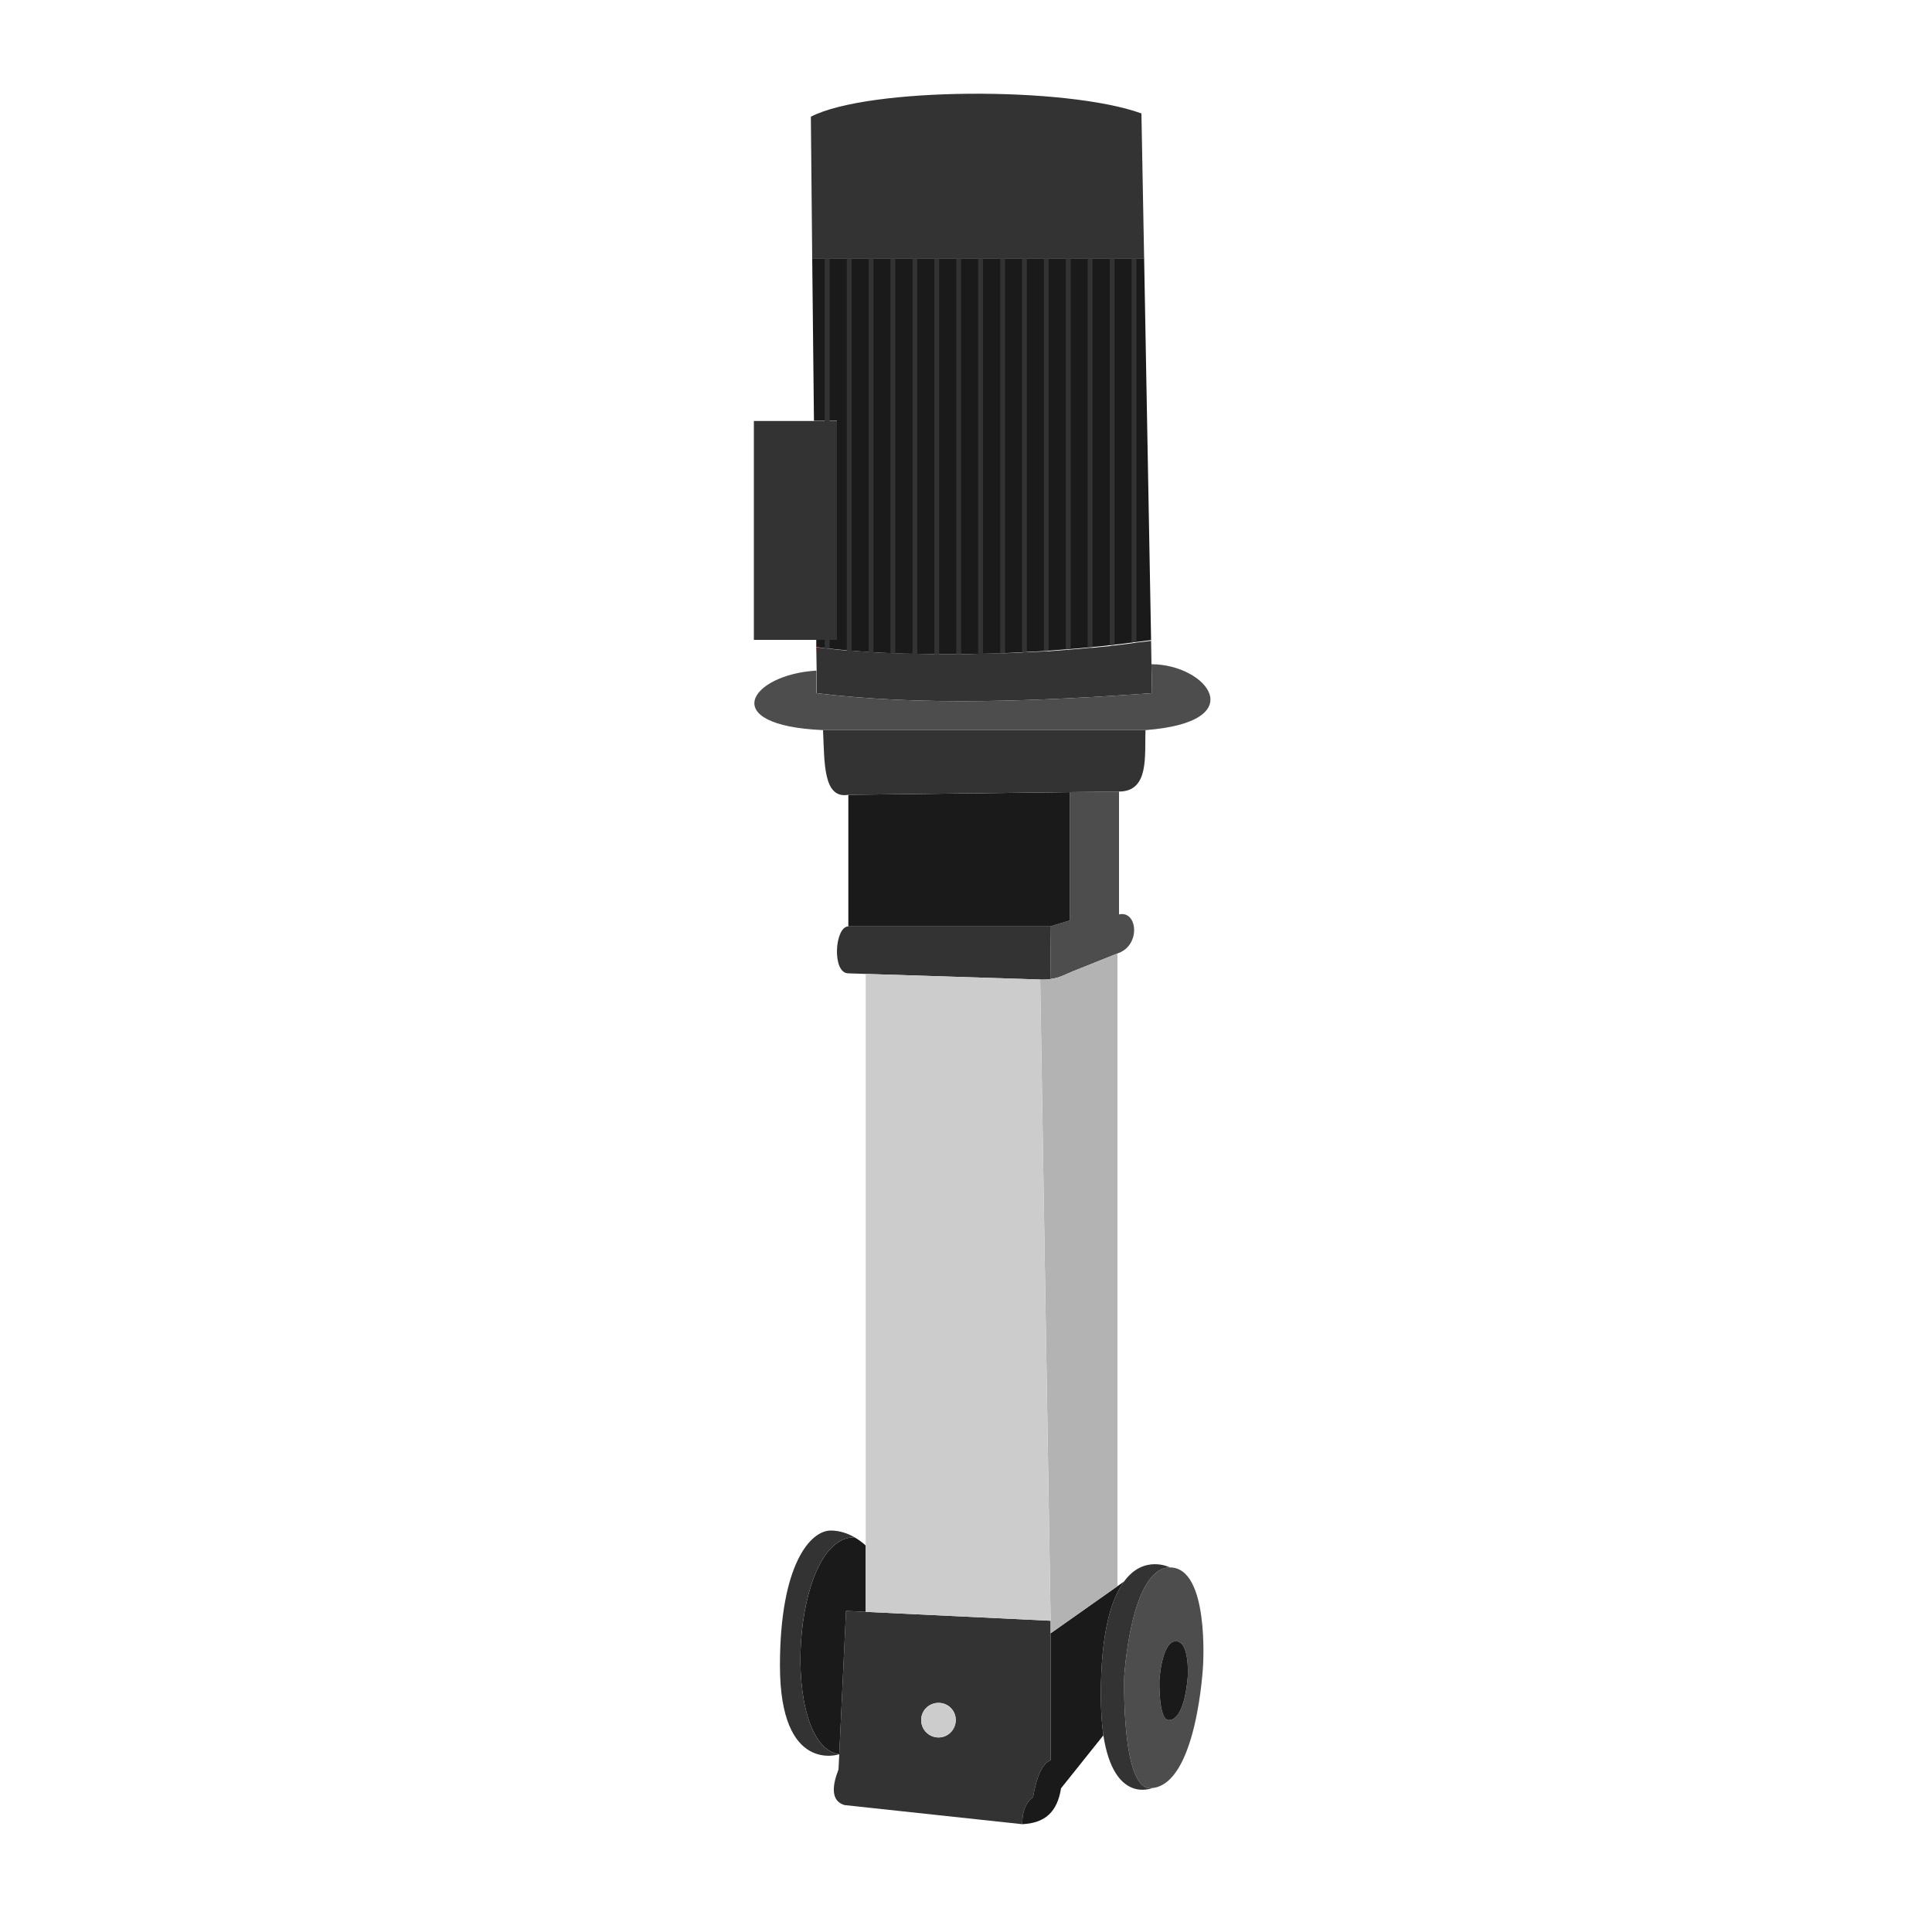 <?xml version="1.0" encoding="UTF-8"?><svg xmlns="http://www.w3.org/2000/svg" viewBox="0 0 100 100"><g id="a"/><g id="b"/><g id="c"/><g id="d"/><g id="e"/><g id="f"/><g id="g"/><g id="h"/><g id="i"/><g id="j"/><g id="k"/><g id="l"/><g id="m"/><g id="n"/><g id="o"><path d="M60.56,81.13c-2.04,0-2.37,5.65-2.37,5.65,0,0-.17,6.03,1.44,5.77,2.33-.21,2.64-6.34,2.64-6.34,0,0,.33-5.08-1.71-5.08Zm.92,5.63s-.12,2.2-.95,2.27c-.58,.09-.52-2.06-.52-2.06,0,0,.12-2.02,.85-2.02s.62,1.81,.62,1.81Z" fill="#4d4d4d"/><path d="M61.48,86.76s-.12,2.2-.95,2.27c-.58,.09-.52-2.06-.52-2.06,0,0,.12-2.02,.85-2.02s.62,1.81,.62,1.81Z" fill="#1a1a1a"/><path d="M59.63,92.55s-1.97,.85-2.52-2.73c-.08-.57-.13-1.26-.13-2.08,0-3.26,.54-4.99,1.2-5.88,1.03-1.42,2.38-.73,2.38-.73-2.04,0-2.37,5.65-2.37,5.65,0,0-.17,6.03,1.44,5.77Z" fill="#333"/><path d="M44.81,83.43l-1.02-.05-.35,7.42-.04,.79c-.31,.79-.43,1.62,.31,1.84l9.2,.99c0-.67,.19-1.13,.56-1.4,.19-1.11,.49-1.75,.91-1.91v-7.22l-9.57-.46Zm3.77,6.5c-.5,0-.9-.4-.9-.9s.4-.89,.9-.89,.89,.4,.89,.89-.4,.9-.89,.9Z" fill="#333"/><path d="M56.98,87.74c0,.82,.05,1.51,.13,2.08l-2.19,2.74c-.2,1.24-.83,1.8-2.01,1.86,0-.67,.19-1.13,.56-1.4,.19-1.11,.49-1.75,.91-1.91v-6.57l3.46-2.44,.34-.24c-.66,.89-1.2,2.62-1.2,5.88Z" fill="#1a1a1a"/><path d="M49.47,89.03c0,.5-.4,.9-.89,.9s-.9-.4-.9-.9,.4-.89,.9-.89,.89,.4,.89,.89Z" fill="#ccc"/><path d="M57.92,49.32l-.08,.03-2.3,.92c-.39,.16-.68,.34-1.15,.4l-.03-2.72,1.02-.31v-6.64l2.54-.03v6.36c.94-.22,1.14,1.54,0,1.99Z" fill="#4d4d4d"/><path d="M54.39,50.67c-.16,.03-.34,.04-.55,.03l-9.03-.29-.9-.03c-.86,0-.71-2.42,0-2.43h10.45l.03,2.72Z" fill="#333"/><polygon points="55.38 41 55.38 47.64 54.36 47.95 43.91 47.95 43.91 41.14 55.38 41" fill="#1a1a1a"/><path d="M57.84,49.35v32.75l-3.46,2.44v-.65l-.54-33.19c.84,.03,1.18-.22,1.7-.43l2.3-.92Z" fill="#b3b3b3"/><path d="M44.81,79.99v3.44l-1.02-.05-.35,7.42c-3.07-.43-2.48-11.27,.79-11.23h0c.36,.21,.57,.42,.57,.42Z" fill="#1a1a1a"/><path d="M43.44,90.8s-3.07,1.05-3.07-4.59c0-5.24,1.58-6.99,2.63-6.99,.49,0,.92,.17,1.23,.35-3.27-.04-3.86,10.8-.79,11.23Z" fill="#333"/><path d="M59.29,37.79c-.05,1.3,.21,3.18-1.37,3.18l-2.54,.03-11.47,.14c-1.31,.22-1.23-1.66-1.31-3.35h16.69Z" fill="#333"/><path d="M59.63,35.88c-5.76,.4-11.8,.68-17.36,0v-1.17l-.02-1.21c.15,.02,.29,.04,.44,.05,.04,0,.09,.02,.13,.02s.08,.01,.12,.01c.29,.03,.58,.07,.89,.09,.04,0,.08,.01,.12,.01s.08,0,.13,0c.28,.02,.58,.05,.88,.06,.04,.01,.09,.01,.13,.01s.08,.01,.12,.01c.29,.02,.58,.04,.88,.04,.04,.01,.09,.01,.13,.01h.12c.29,.02,.59,.03,.89,.03h.25c.29,.01,.59,.02,.88,.02h.25c.29,0,.59,0,.89,0h.25c.29,0,.59-.01,.88-.02h.25c.29,0,.59-.02,.89-.03h.12s.09,0,.13,0c.29-.01,.58-.02,.88-.04,.04,0,.08-.01,.12-.01s.09,0,.13,0c.3-.01,.59-.03,.88-.04,.05-.01,.09-.01,.13-.01s.08,0,.12,0c.3-.02,.6-.05,.89-.07,.04,0,.08-.01,.12-.01s.09-.01,.13-.01c.3-.02,.6-.05,.88-.08,.05,0,.09-.01,.13-.01s.08,0,.12,0c.31-.03,.6-.06,.89-.09,.04-.01,.08-.01,.12-.02,.04,0,.09-.01,.13-.01,.3-.04,.59-.07,.88-.11,.04-.01,.08-.01,.12-.02,.04,0,.09-.01,.13-.02,.26-.02,.51-.06,.76-.09l.02,1.25,.03,1.5Z" fill="#333"/><path d="M59.58,33.13c-.29,.04-.59,.08-.89,.11-.37,.06-.75,.1-1.13,.14-.37,.05-.74,.09-1.13,.12-.37,.04-.75,.07-1.14,.1-.37,.03-.75,.06-1.13,.09-.37,.02-.76,.05-1.14,.06-.38,.03-.75,.04-1.13,.06-.38,.01-.76,.03-1.13,.03-.38,.01-.76,.02-1.14,.02-.38,0-.76,0-1.13,0s-.76,0-1.14-.02c-.38,0-.76-.01-1.13-.03-.38-.01-.76-.03-1.13-.06-.39-.02-.77-.05-1.14-.08-.39-.03-.76-.07-1.13-.11-.19-.02-.38-.04-.57-.07v-.38h1.07v-11.33h-1.19l-.09-8.41h17.18l.36,19.75Z" fill="#1a1a1a"/><path d="M59.22,13.38h-17.18l-.07-7.34c2.97-1.53,13.2-1.58,17.11-.17l.14,7.51Z" fill="#333"/><path d="M59.29,37.79h-16.69c-5.53-.24-3.78-2.88-.34-3.08v1.17c5.57,.68,11.61,.4,17.37,0l-.03-1.5c2.88,.01,5.24,2.99-.31,3.41Z" fill="#4d4d4d"/><rect x="39.02" y="21.79" width="4.3" height="11.33" fill="#333"/><line x1="42.25" y1="33.5" x2="42.24" y2="33.5" fill="none" stroke="red" stroke-miterlimit="10" stroke-width=".25"/><g><path d="M58.82,13.38v19.84s-.09,.02-.13,.02c-.04,0-.08,0-.12,.02V13.38h.25Z" fill="#333"/><path d="M57.69,13.38v19.99s-.09,.01-.13,.01c-.04,.01-.08,.01-.12,.02V13.38h.25Z" fill="#333"/><path d="M56.55,13.38v20.11s-.08,0-.12,0-.08,.01-.13,.01V13.38h.25Z" fill="#333"/><path d="M55.42,13.38v20.21s-.09,.01-.13,.01-.08,.01-.12,.01V13.38h.25Z" fill="#333"/><path d="M54.28,13.38v20.3s-.08,0-.12,0-.08,0-.13,.01V13.38h.25Z" fill="#333"/><path d="M53.15,13.38v20.36s-.09,0-.13,0-.08,.01-.12,.01V13.38h.25Z" fill="#333"/><path d="M52.02,13.38v20.42s-.09,0-.13,0h-.12V13.38h.25Z" fill="#333"/><rect x="50.63" y="13.38" width=".25" height="20.46" fill="#333"/><rect x="49.5" y="13.38" width=".25" height="20.48" fill="#333"/><rect x="48.36" y="13.38" width=".25" height="20.49" fill="#333"/><rect x="47.23" y="13.38" width=".25" height="20.47" fill="#333"/><path d="M46.34,13.38v20.44h-.12s-.09,0-.13-.01V13.38h.25Z" fill="#333"/><path d="M45.21,13.38v20.39s-.08-.01-.12-.01-.09,0-.13-.01V13.38h.25Z" fill="#333"/><path d="M44.08,13.38v20.31s-.09,0-.13,0-.08-.01-.12-.01V13.38h.25Z" fill="#333"/><path d="M42.94,13.38v20.2s-.08-.01-.12-.01-.09-.01-.13-.02V13.38h.25Z" fill="#333"/></g><polygon points="54.38 83.89 44.81 83.43 44.81 50.41 53.84 50.7 54.38 83.89" fill="#ccc"/></g><g id="p"/><g id="q"/><g id="r"/><g id="s"/><g id="t"/><g id="u"/><g id="v"/><g id="w"/><g id="x"/><g id="y"/><g id="a`"/><g id="aa"/><g id="ab"/><g id="ac"/><g id="ad"/><g id="ae"/><g id="af"/><g id="ag"/><g id="ah"/><g id="ai"/></svg>